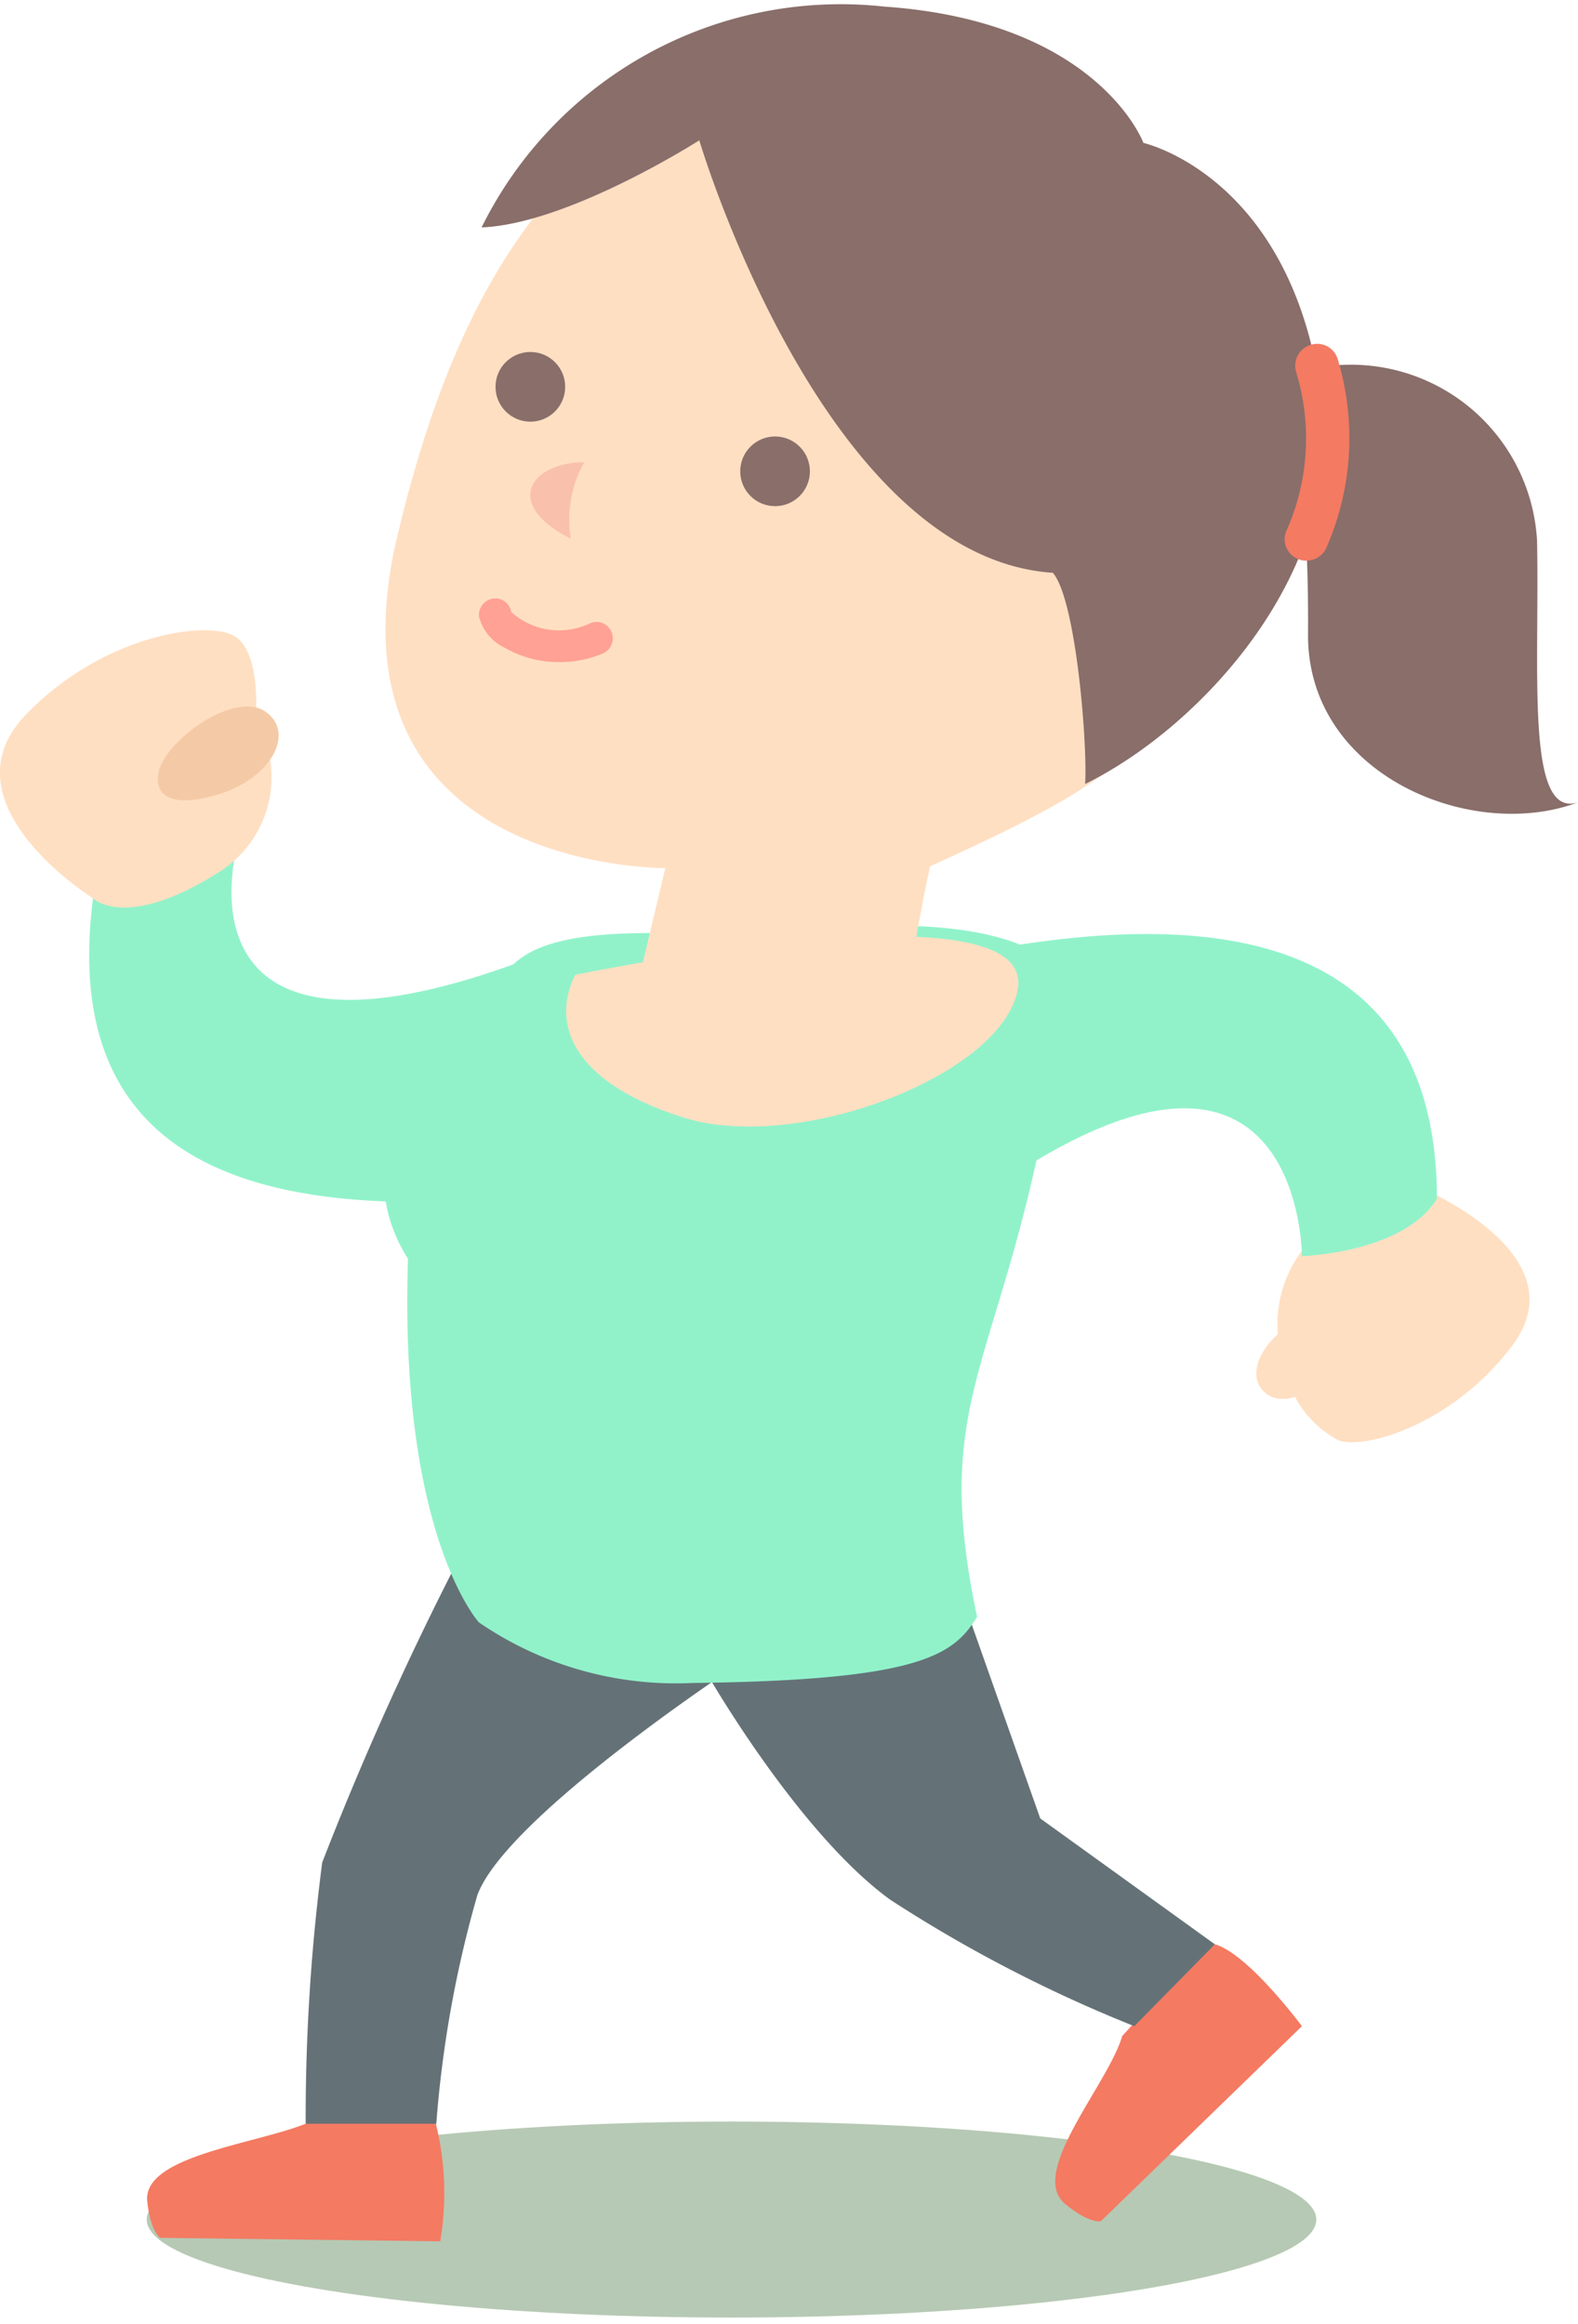 <svg xmlns="http://www.w3.org/2000/svg" viewBox="0 0 36.24 53.05" width="36" height="53"><defs><style>.cls-1{fill:#245b1e;opacity:0.33;}.cls-2{fill:#91f2ca;}.cls-3{fill:#f47a62;}.cls-4{fill:#647277;}.cls-5{fill:#ffdfc2;}.cls-6{fill:#896e6a;}.cls-7{fill:#ffa194;}.cls-8{fill:#f9c1ac;}.cls-9{fill:#f4caa6;}</style></defs><title>ico_health</title><g id="レイヤー_2" data-name="レイヤー 2"><g id="レイヤー_1-2" data-name="レイヤー 1"><ellipse class="cls-1" cx="16.8" cy="50.81" rx="13.43" ry="2.25"/><path class="cls-2" d="M11.78,22c.47-.45,1.36-.79,3.75-.72s6.34-.71,8.4.5-2.13,4.31-2.13,4.31S6,27.52,11.78,22Z"/><path class="cls-3" d="M7.3,48.48c-1,.56-4,.78-3.92,1.89.07.72.3.86.3.86l6.43.08A6.65,6.65,0,0,0,10,48.57C7.79,48.48,7.3,48.48,7.3,48.48Z"/><path class="cls-3" d="M25.77,46.6c-.31,1.09-2.17,3.14-1.31,3.85.56.46.82.4.82.4l4.62-4.48s-1.24-1.67-2-1.88A25.4,25.4,0,0,0,25.77,46.6Z"/><path class="cls-4" d="M10.47,35.77A73.09,73.09,0,0,0,7.4,42.61a45.54,45.54,0,0,0-.38,6h3a26.11,26.11,0,0,1,.94-5.24c.66-1.83,6.13-5.4,6.13-5.4Z"/><path class="cls-4" d="M23.89,41.6l-2.06-5.83-5.61,2.48s2.1,3.68,4.23,5.22a32.09,32.09,0,0,0,5.6,2.9l1.85-1.88Z"/><path class="cls-2" d="M23.91,26c.61-2.94-.68-4.23-.68-4.23S17,20.9,12.7,22.65s-4.37,4.48-3.33,6.1C9.16,35.1,11,37.1,11,37.1a8,8,0,0,0,4.9,1.39c5.24-.06,6-.64,6.54-1.52C21.43,32.21,22.78,31.41,23.91,26Z"/><path class="cls-5" d="M32.81,27.2s-.75-.53-2.46.9a2.77,2.77,0,0,0-1,2.38c-.57.51-.69,1.17-.15,1.44a.77.77,0,0,0,.54,0,2.42,2.42,0,0,0,1,1c.63.22,2.66-.39,4-2.19S33.56,27.56,32.81,27.2Z"/><path class="cls-2" d="M11.05,27.41c-4.26.22-9.94-.28-8.87-7.24a10.87,10.87,0,0,0,3.26-.85S3.73,25.38,13,21.52Z"/><path class="cls-2" d="M22,21.79c4.18-.84,11-1.46,11,5.58-.76,1.25-3.1,1.32-3.1,1.32s0-6.24-6.73-1.8Z"/><path class="cls-5" d="M14.6,22.63l.68-2.85s-8,.08-6.15-7.65C10.2,7.72,12.48,1.13,20.31.81c3.77-.16,8.58,3.59,8,9.23-.65,6.46-1.59,7.26-6.95,9.7-.24,1.07-.49,2.65-.49,2.65S16.81,25.05,14.6,22.63Z"/><path class="cls-6" d="M20.31,0a9.2,9.2,0,0,0-9.25,5.07c2-.08,5-2,5-2S18.9,12.65,24.18,13c.54.63.8,4,.74,4.85,2.61-1.28,5.89-4.78,5.45-8.66-.6-5.28-4.11-6.06-4.11-6.06S25.23.34,20.31,0Z"/><path class="cls-6" d="M29.84,8.39a4.28,4.28,0,0,1,5.46,3.88c.06,3-.27,6.39.94,6-2.43.92-6.22-.62-6.2-3.86s-.29-3.93-.29-3.93Z"/><path class="cls-7" d="M12.84,15.05a2.46,2.46,0,0,1-1.25-.33A1.08,1.08,0,0,1,11,14a.38.38,0,0,1,.34-.41.37.37,0,0,1,.4.31,1.64,1.64,0,0,0,1.81.26.37.37,0,0,1,.49.19.38.38,0,0,1-.19.5A2.51,2.51,0,0,1,12.84,15.05Z"/><path class="cls-8" d="M13.42,10.46c-1.2,0-1.92.94-.31,1.76A2.68,2.68,0,0,1,13.42,10.46Z"/><circle class="cls-6" cx="17.8" cy="10.67" r="0.8"/><circle class="cls-6" cx="12.18" cy="8.73" r="0.8"/><path class="cls-5" d="M13.21,22.23c-.53,1.06-.16,2.43,2.46,3.27s7.25-.93,7.69-2.87C24,20,13.21,22.23,13.21,22.23Z"/><path class="cls-5" d="M2.16,20.49C1.4,20-1.15,18.06.6,16.25s4.1-2.16,4.76-1.81.51,1.93.51,1.93A2.57,2.57,0,0,1,5,19.89C2.9,21.21,2.16,20.49,2.16,20.49Z"/><path class="cls-9" d="M3.64,17.58c.15-.73,1.75-1.89,2.46-1.39s.09,1.58-1.16,1.92C3.88,18.41,3.54,18.08,3.64,17.58Z"/><path class="cls-3" d="M30,12.72a.44.44,0,0,1-.22-.05.49.49,0,0,1-.22-.67,5.22,5.22,0,0,0,.21-3.6.5.5,0,0,1,.32-.63.49.49,0,0,1,.63.32,6.26,6.26,0,0,1-.27,4.36A.5.5,0,0,1,30,12.72Z"/></g></g></svg>